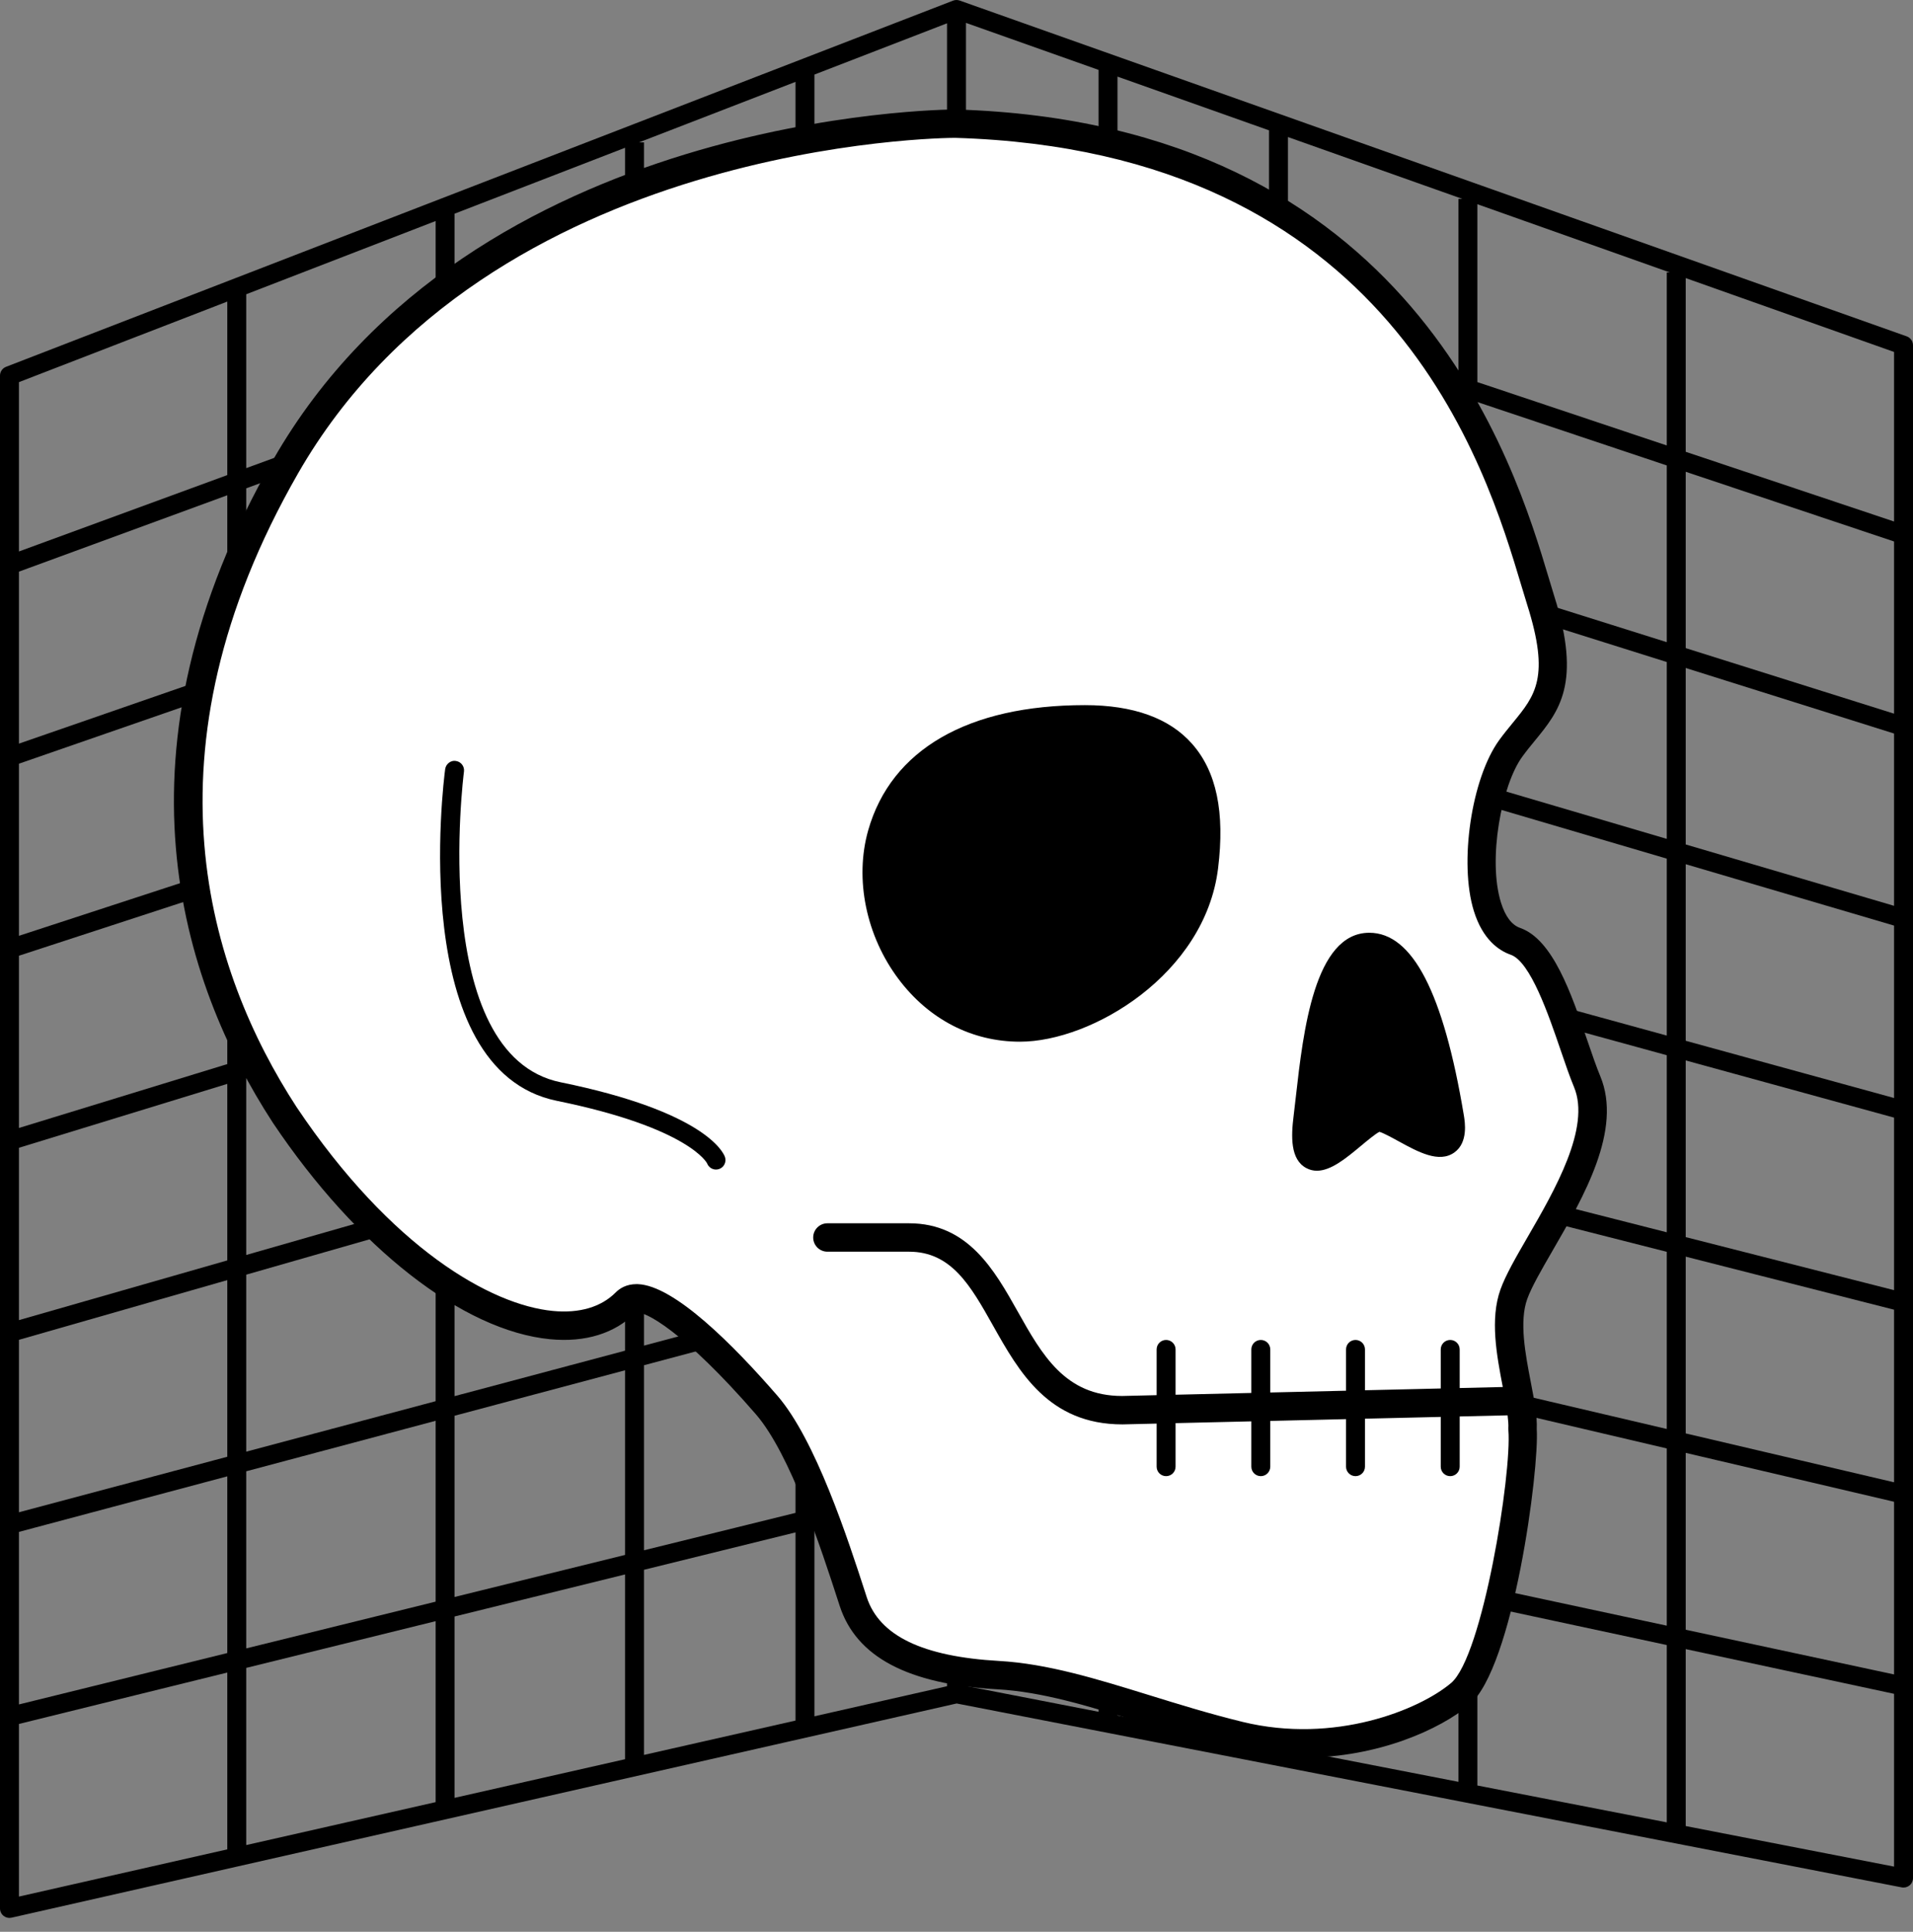 <?xml version="1.0" encoding="UTF-8" standalone="no"?>
<svg xmlns="http://www.w3.org/2000/svg" xmlns:xlink="http://www.w3.org/1999/xlink" width="101px" height="102px" viewBox="0 0 101 102" version="1.1">
  <rect x="0" y="0" width="101" height="102" fill="#808080" stroke="none"/>
  <title>1B1ADA85-0C5A-4AE2-9D05-83E4B1483087</title>
  <desc>Created with sketchtool.</desc>
  <defs></defs>
  <g id="mocks" stroke="none" stroke-width="1" fill="none" fill-rule="evenodd">
    <g id="USO_home_1" transform="translate(-737, -1022)">
      <g id="tomo_conebean" transform="translate(737, 1022)">
        <path d="M80.383,75.458 C80.484,73.858 79.141,70.525 79.927,68.336 C80.808,65.876 85.246,60.574 83.794,57.107 C82.903,54.974 81.832,50.342 80.01,49.703 C77.293,48.75 78.043,41.875 79.763,39.513 C81.264,37.452 82.922,36.692 81.346,31.703 C79.767,26.714 75.421,7.265 50.443,6.529 C50.443,6.529 25.544,6.38 15.082,24.629 C7.327,38.153 9.171,49.854 15.03,58.864 C21.773,68.925 29.832,71.996 33.041,68.767 C34.059,67.743 37.288,70.505 40.472,74.178 C42.456,76.467 44.178,81.891 45.047,84.559 C45.914,87.226 48.926,88.233 52.703,88.446 C56.575,88.666 60.536,90.448 65.434,91.646 C70.332,92.837 75.058,91.156 77.094,89.439 C79.129,87.724 80.55,77.473 80.383,75.458" id="Fill-1" fill="#fff"></path>
        <path d="M100,27.536 L89,23.855 L89,14.683 L100,18.583 L100,27.536 Z M100,37.682 L89,34.221 L89,24.91 L100,28.59 L100,37.682 Z M100,47.828 L89,44.588 L89,35.27 L100,38.731 L100,47.828 Z M100,57.975 L89,54.954 L89,45.63 L100,48.871 L100,57.975 Z M100,68.121 L89,65.32 L89,55.991 L100,59.011 L100,68.121 Z M100,78.265 L89,75.685 L89,66.351 L100,69.152 L100,78.265 Z M100,88.411 L89,86.051 L89,76.712 L100,79.293 L100,88.411 Z M100,98.557 L89,96.416 L89,87.073 L100,89.434 L100,98.557 Z M88,14.385 L88,23.521 L78,20.175 L78,10.782 L88.159,14.385 L88,14.385 Z M88,33.907 L81.38,31.824 C81.508,32.237 81.609,32.614 81.693,32.971 L88,34.955 L88,44.293 L78.812,41.586 C78.716,41.897 78.629,42.218 78.554,42.553 L88,45.336 L88,54.679 L82.363,53.131 C82.511,53.512 82.652,53.899 82.787,54.285 L88,55.716 L88,65.065 L82.447,63.651 C82.284,63.958 82.12,64.261 81.953,64.557 L88,66.097 L88,75.45 L80.176,73.615 C80.247,73.995 80.308,74.357 80.346,74.682 L88,76.478 L88,85.836 L79.268,83.962 C79.193,84.292 79.117,84.617 79.036,84.935 L88,86.858 L88,96.221 L78,94.275 L78,88.051 C77.715,88.675 77.413,89.17 77.094,89.439 C77.065,89.463 77.03,89.488 77,89.512 L77,94.081 L68,92.329 L68,92.02 C67.669,92.002 67.336,91.97 67,91.928 L67,92.135 L59,90.578 L59,89.776 C58.663,89.674 58.331,89.58 58,89.485 L58,90.383 L51,89.021 L51,88.276 C50.659,88.229 50.321,88.181 50,88.115 L50,89.033 L43,90.62 L43,80.665 L43.665,80.501 C43.549,80.188 43.43,79.874 43.307,79.559 L43,79.635 L43,78.792 C42.685,78.026 42.351,77.279 42,76.587 L42,79.881 L34,81.855 L34,72.084 L37.583,71.129 C37.279,70.841 36.985,70.577 36.697,70.33 L34,71.049 L34,68.616 C33.593,68.51 33.263,68.545 33.042,68.767 C33.029,68.78 33.013,68.788 33,68.801 L33,71.316 L24,73.716 L24,68.034 C23.67,67.83 23.336,67.608 23,67.372 L23,73.983 L13,76.649 L13,67.303 L20.339,65.199 C20.067,64.946 19.795,64.668 19.523,64.393 L13,66.263 L13,56.923 L13.742,56.695 C13.578,56.398 13.418,56.098 13.264,55.796 L13,55.877 L13,55.29 C12.634,54.544 12.307,53.779 12,53.003 L12,56.184 L1,59.557 L1,50.462 L10.39,47.395 C10.33,47.065 10.286,46.728 10.238,46.393 L1,49.411 L1,40.323 L10.406,37.062 C10.473,36.685 10.557,36.304 10.639,35.923 L1,39.264 L1,30.183 L12,26.15 L12,31.232 C12.298,30.416 12.632,29.593 13,28.763 L13,25.783 L14.822,25.115 C14.912,24.952 14.987,24.792 15.081,24.629 C15.253,24.329 15.438,24.048 15.618,23.758 L13,24.718 L13,15.537 L23,11.67 L23,15.577 C23.331,15.32 23.663,15.067 24,14.823 L24,11.283 L33,7.803 L33,10.001 C33.334,9.871 33.668,9.742 34,9.622 L34,7.517 L33.74,7.517 L42,4.323 L42,7.447 C42.342,7.382 42.672,7.324 43,7.268 L43,3.937 L50,1.23 L50,6.536 C50.278,6.53 50.443,6.53 50.443,6.53 C50.633,6.535 50.812,6.552 51,6.56 L51,1.208 L58,3.69 L58,7.43 C58.335,7.503 58.675,7.571 59,7.651 L59,4.045 L67,6.882 L67,10.843 C67.344,11.043 67.672,11.254 68,11.465 L68,7.236 L77.209,10.502 L77,10.502 L77,19.84 L76.134,19.55 C76.428,19.995 76.703,20.44 76.966,20.883 L77,20.894 L77,20.942 C77.36,21.553 77.696,22.161 78,22.76 L78,21.229 L88,24.575 L88,33.907 Z M42,90.847 L34,92.66 L34,82.885 L42,80.911 L42,90.847 Z M33,82.101 L24,84.321 L24,74.751 L33,72.351 L33,82.101 Z M33,92.887 L24,94.927 L24,85.351 L33,83.131 L33,92.887 Z M23,84.568 L13,87.035 L13,77.684 L23,75.017 L23,84.568 Z M23,95.153 L13,97.42 L13,88.065 L23,85.598 L23,95.153 Z M12,66.55 L1,69.703 L1,60.603 L12,57.229 L12,66.55 Z M12,76.916 L1,79.849 L1,70.743 L12,67.59 L12,76.916 Z M12,87.281 L1,89.995 L1,80.884 L12,77.951 L12,87.281 Z M12,97.647 L1,100.14 L1,91.025 L12,88.311 L12,97.647 Z M1,20.177 L12,15.923 L12,25.085 L1,29.118 L1,20.177 Z M100.667,17.759 L50.667,0.029 C50.554,-0.011 50.431,-0.009 50.319,0.034 L0.319,19.368 C0.127,19.442 0,19.627 0,19.834 L0,100.766 C0,100.918 0.069,101.062 0.187,101.157 C0.277,101.228 0.388,101.266 0.5,101.266 C0.537,101.266 0.574,101.262 0.61,101.254 L50.508,89.944 L100.404,99.654 C100.554,99.682 100.703,99.644 100.818,99.549 C100.934,99.454 101,99.312 101,99.163 L101,18.23 C101,18.018 100.866,17.83 100.667,17.759 L100.667,17.759 Z" id="Fill-3" fill="#000"></path>
        <path d="M63.566,45.76 C62.919,51.001 57.165,54.252 53.849,54.252 C48.544,54.252 45.294,48.501 46.559,44.046 C47.798,39.687 52.169,37.981 57.276,37.981 C62.794,37.981 64.122,41.262 63.566,45.76" id="Fill-5" fill="#"></path>
        <path d="M57.276,38.731 C54.129,38.731 48.645,39.448 47.281,44.251 C46.676,46.377 47.201,48.891 48.65,50.809 C49.963,52.545 51.809,53.502 53.849,53.502 C57.036,53.502 62.24,50.377 62.822,45.668 L63.566,45.76 L62.822,45.668 C63.132,43.152 62.801,41.384 61.81,40.263 C60.912,39.247 59.386,38.731 57.276,38.731 M53.849,55.002 C51.327,55.002 49.056,53.834 47.454,51.713 C45.727,49.427 45.108,46.411 45.838,43.841 C47.048,39.579 51.111,37.231 57.276,37.231 C59.835,37.231 61.739,37.917 62.934,39.27 C64.227,40.731 64.677,42.885 64.31,45.852 C63.621,51.438 57.654,55.002 53.849,55.002" id="Fill-7" fill="#000"></path>
        <path d="M69.044,59 C69.391,56.261 69.794,50 72.294,50 C74.794,50 76.044,56 76.544,59 C77.044,62 73.794,59 72.794,59 C71.794,59 68.456,63.64 69.044,59" id="Fill-9" fill="#000"></path>
        <path d="M69.044,59 L69.054,59 L69.044,59 Z M72.294,50.75 C70.735,50.75 70.154,55.887 69.906,58.081 C69.864,58.452 69.826,58.794 69.788,59.094 C69.714,59.681 69.718,60.027 69.737,60.223 C70.07,60.035 70.591,59.602 70.899,59.344 C71.662,58.709 72.213,58.25 72.794,58.25 C73.295,58.25 73.85,58.553 74.551,58.937 C74.902,59.129 75.504,59.459 75.846,59.556 C75.846,59.461 75.837,59.321 75.804,59.124 C74.775,52.95 73.316,50.75 72.294,50.75 L72.294,50.75 Z M69.785,60.451 L69.795,60.451 L69.785,60.451 Z M69.527,61.815 C69.333,61.815 69.143,61.77 68.956,61.668 C68.127,61.214 68.159,60.017 68.3,58.906 C68.337,58.611 68.375,58.276 68.416,57.912 C68.806,54.463 69.396,49.25 72.294,49.25 C74.572,49.25 76.204,52.399 77.284,58.876 C77.344,59.235 77.525,60.325 76.783,60.852 C75.975,61.427 74.886,60.831 73.83,60.253 C73.511,60.078 73.04,59.82 72.829,59.761 C72.619,59.864 72.167,60.241 71.86,60.497 C71.079,61.147 70.277,61.815 69.527,61.815 L69.527,61.815 Z" id="Fill-11" fill="#000"></path>
        <path d="M79.342,73.235 L77.066,73.289 L77.066,71.25 C77.066,70.974 76.843,70.75 76.566,70.75 C76.29,70.75 76.066,70.974 76.066,71.25 L76.066,73.312 L72.066,73.406 L72.066,71.25 C72.066,70.974 71.843,70.75 71.566,70.75 C71.29,70.75 71.066,70.974 71.066,71.25 L71.066,73.43 L67.066,73.524 L67.066,71.25 C67.066,70.974 66.843,70.75 66.566,70.75 C66.29,70.75 66.066,70.974 66.066,71.25 L66.066,73.548 L62.066,73.642 L62.066,71.25 C62.066,70.974 61.843,70.75 61.566,70.75 C61.29,70.75 61.066,70.974 61.066,71.25 L61.066,73.665 L59.244,73.708 C56.237,73.708 55.019,71.54 53.73,69.245 C52.503,67.063 51.113,64.59 47.996,64.59 L43.684,64.59 C43.27,64.59 42.934,64.926 42.934,65.34 C42.934,65.754 43.27,66.09 43.684,66.09 L47.996,66.09 C50.235,66.09 51.249,67.893 52.422,69.98 C53.799,72.431 55.359,75.208 59.262,75.208 L61.066,75.166 L61.066,77.441 C61.066,77.718 61.29,77.941 61.566,77.941 C61.843,77.941 62.066,77.718 62.066,77.441 L62.066,75.142 L66.066,75.048 L66.066,77.441 C66.066,77.718 66.29,77.941 66.566,77.941 C66.843,77.941 67.066,77.718 67.066,77.441 L67.066,75.025 L71.066,74.931 L71.066,77.441 C71.066,77.718 71.29,77.941 71.566,77.941 C71.843,77.941 72.066,77.718 72.066,77.441 L72.066,74.907 L76.066,74.813 L76.066,77.441 C76.066,77.718 76.29,77.941 76.566,77.941 C76.843,77.941 77.066,77.718 77.066,77.441 L77.066,74.789 L79.596,74.73 C79.627,74.988 79.647,75.226 79.635,75.412 C79.633,75.448 79.634,75.484 79.637,75.52 C79.824,77.79 78.281,87.458 76.611,88.865 C74.929,90.285 70.455,92.097 65.612,90.918 C63.858,90.489 62.229,89.985 60.653,89.497 C57.902,88.647 55.304,87.843 52.744,87.698 C48.708,87.47 46.423,86.367 45.759,84.327 L45.678,84.076 C44.764,81.261 43.063,76.021 41.038,73.687 C38.742,71.039 35.6,67.868 33.672,67.803 C33.65,67.802 33.628,67.802 33.607,67.802 C33.061,67.802 32.71,68.037 32.51,68.238 C31.739,69.015 30.591,69.353 29.186,69.218 C25.923,68.904 20.654,65.91 15.659,58.455 C11.026,51.332 7.278,39.746 15.732,25.002 C25.808,7.429 49.985,7.279 50.416,7.279 L50.42,7.279 C73.463,7.958 78.454,24.664 80.333,30.954 C80.442,31.321 80.541,31.648 80.63,31.93 C81.842,35.76 81.061,36.713 79.878,38.156 C79.643,38.443 79.398,38.742 79.157,39.072 C77.689,41.09 77.024,45.564 77.816,48.105 C78.284,49.611 79.133,50.19 79.762,50.411 C80.8,50.775 81.763,53.592 82.399,55.456 C82.646,56.177 82.878,56.858 83.103,57.397 C83.998,59.537 82.074,62.861 80.67,65.287 C80.038,66.379 79.493,67.321 79.22,68.083 C78.659,69.648 79.019,71.55 79.342,73.235 M81.968,66.039 C83.617,63.19 85.669,59.645 84.487,56.818 C84.281,56.326 84.057,55.668 83.818,54.972 C82.959,52.454 81.984,49.601 80.258,48.995 C79.816,48.84 79.476,48.391 79.247,47.659 C78.536,45.375 79.282,41.449 80.37,39.955 C80.593,39.649 80.819,39.372 81.038,39.106 C82.313,37.551 83.517,36.082 82.06,31.477 C81.973,31.203 81.877,30.883 81.771,30.524 C79.994,24.58 74.59,6.49 50.447,5.78 L50.44,5.78 C49.877,5.78 24.923,5.956 14.431,24.256 C5.601,39.657 9.541,51.799 14.407,59.282 C18.835,65.889 24.443,70.268 29.042,70.711 C30.908,70.891 32.475,70.401 33.557,69.307 C33.992,69.166 36.104,70.286 39.905,74.67 C41.731,76.774 43.37,81.825 44.251,84.539 L44.333,84.791 C45.21,87.488 47.935,88.929 52.66,89.196 C55.036,89.33 57.434,90.072 60.21,90.931 C61.807,91.424 63.457,91.935 65.257,92.375 C66.483,92.674 67.684,92.802 68.831,92.802 C72.751,92.801 76.043,91.306 77.578,90.013 C79.9,88.055 81.273,77.584 81.135,75.452 C81.166,74.778 81.007,73.949 80.823,72.992 C80.533,71.487 80.205,69.78 80.632,68.589 C80.859,67.955 81.398,67.024 81.968,66.039" id="Fill-13" fill="#000"></path>
        <path d="M37.802,61.752 C37.597,61.752 37.406,61.625 37.331,61.422 C37.33,61.422 36.396,59.551 29.401,58.124 C21.483,56.508 23.418,41.256 23.504,40.607 C23.541,40.333 23.813,40.13 24.066,40.179 C24.34,40.215 24.532,40.466 24.496,40.739 C24.476,40.89 22.592,55.714 29.6,57.144 C37.207,58.695 38.186,60.843 38.273,61.082 C38.366,61.342 38.232,61.629 37.972,61.723 C37.915,61.742 37.859,61.752 37.802,61.752" id="Fill-15" fill="#000"></path>
      </g>
    </g>
  </g>
</svg>
